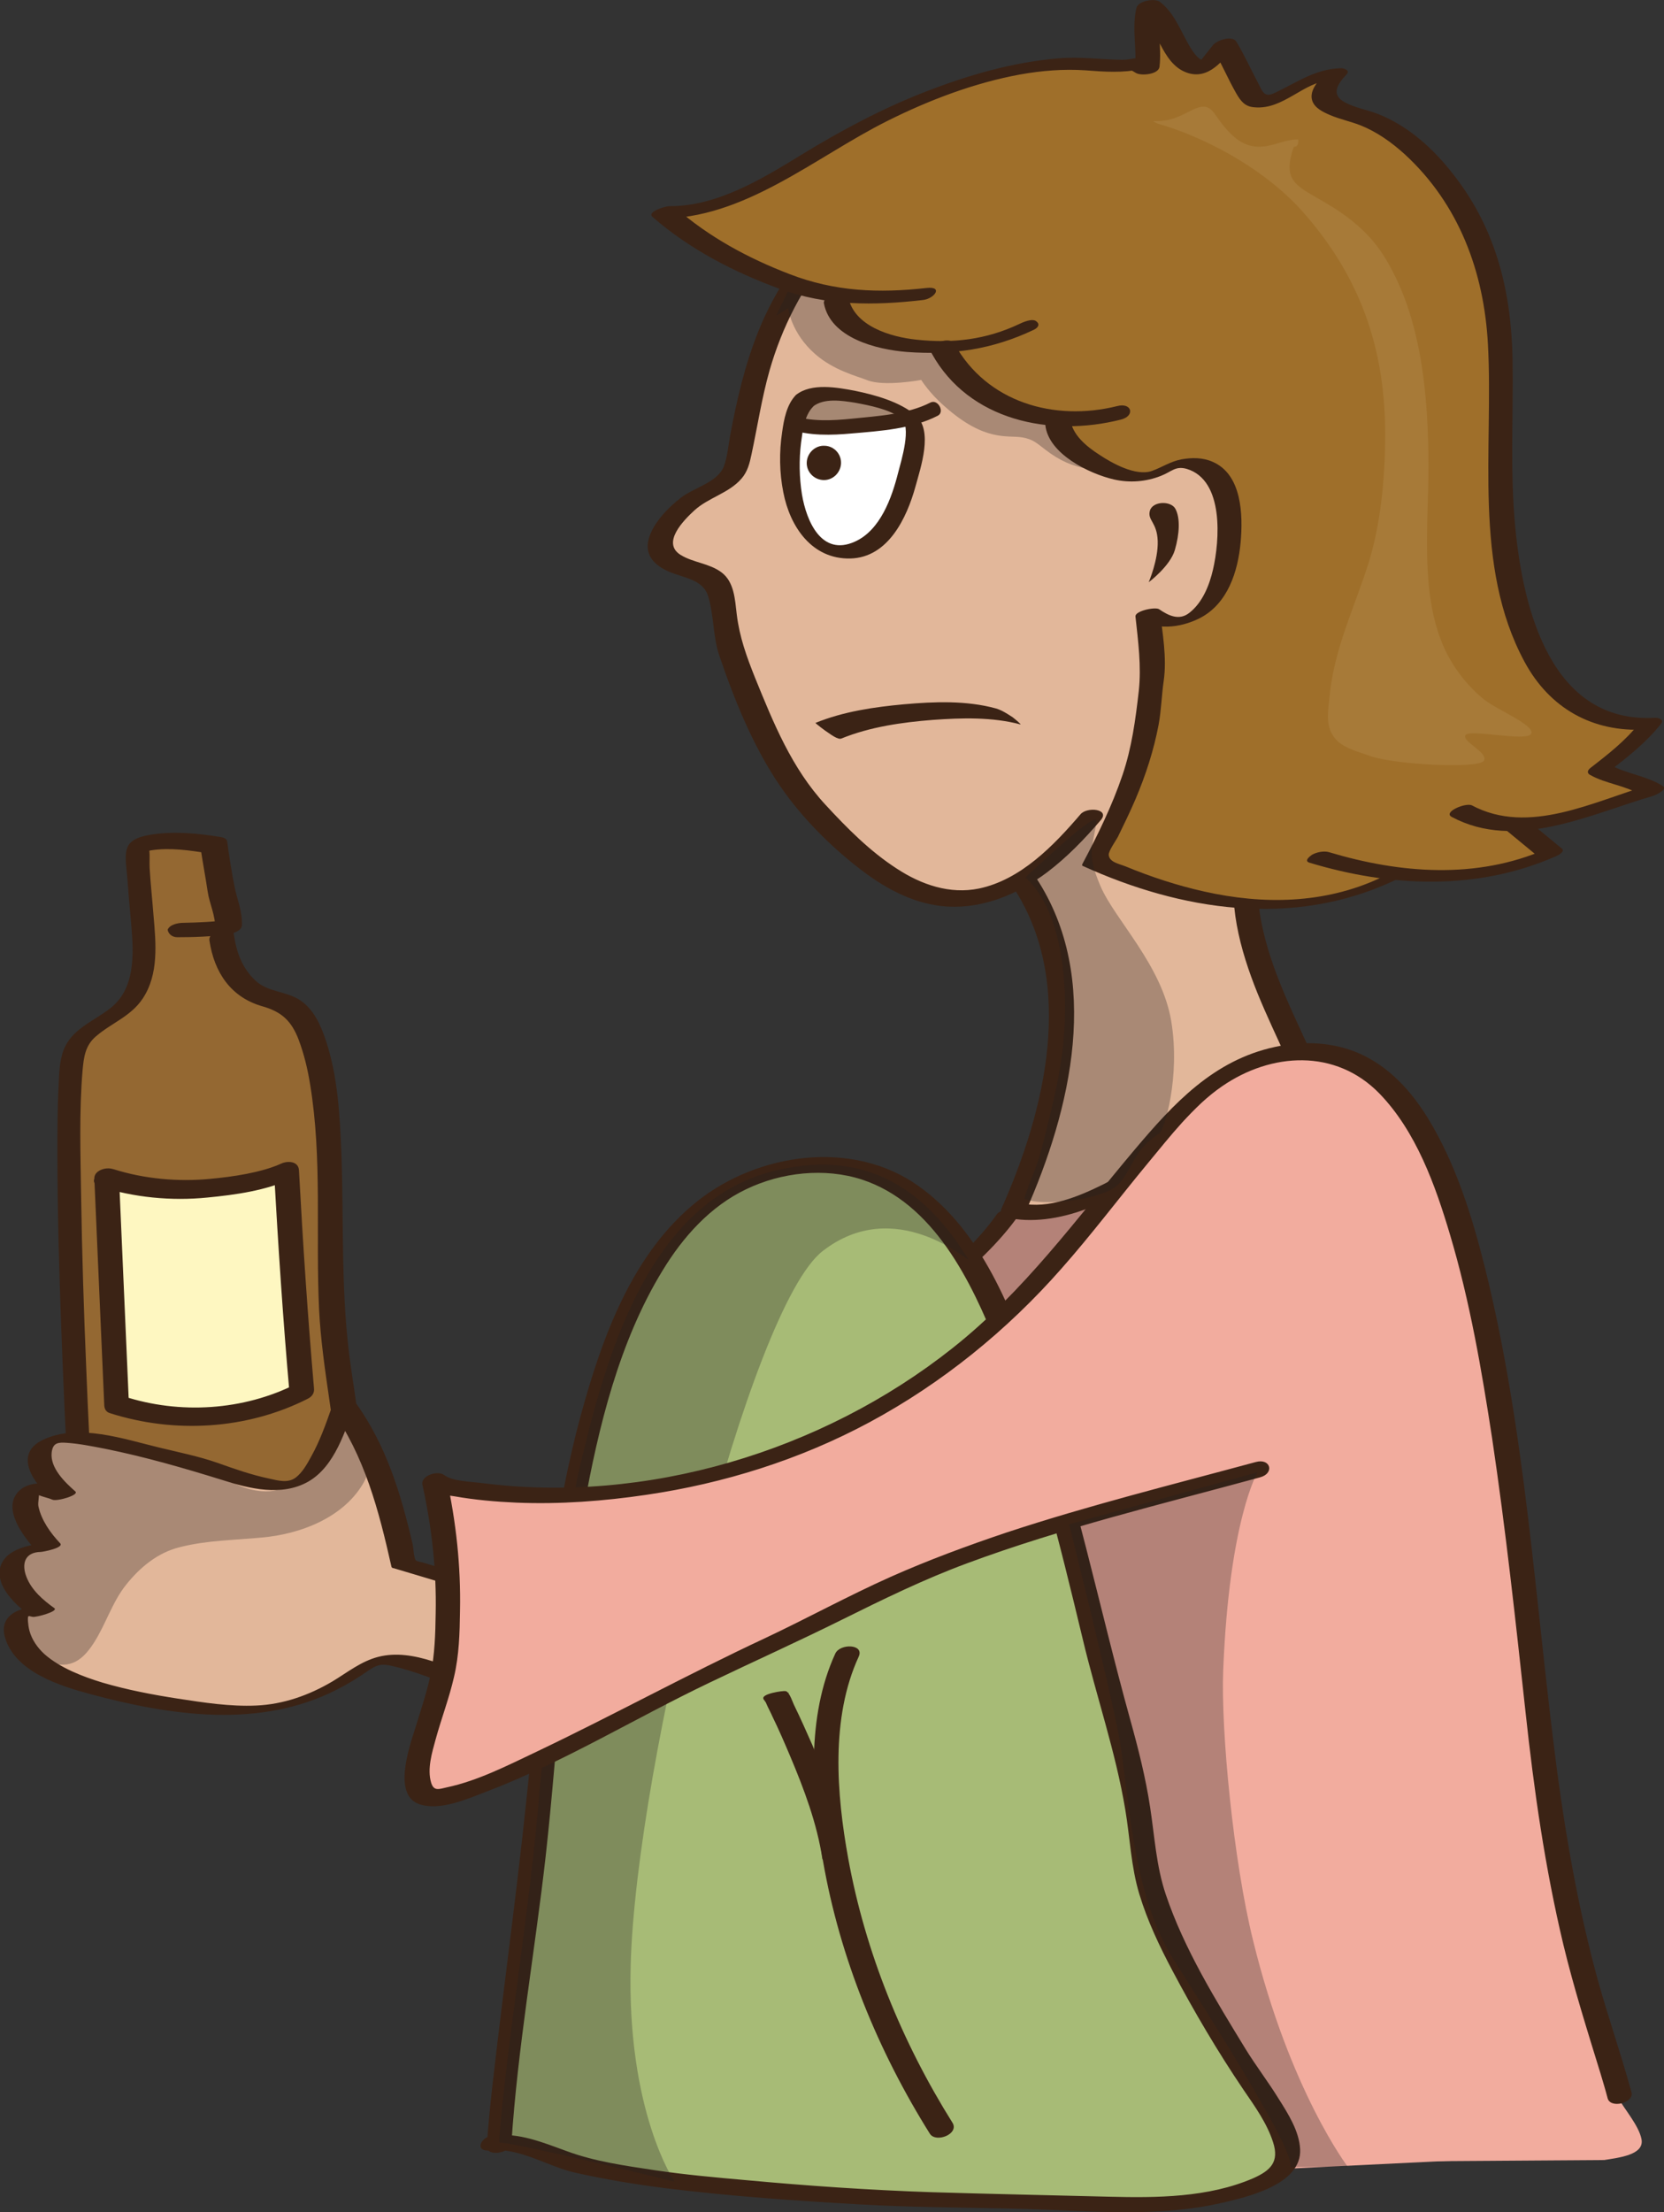 <?xml version="1.0" encoding="utf-8"?>
<!-- Generator: Adobe Illustrator 19.0.1, SVG Export Plug-In . SVG Version: 6.00 Build 0)  -->
<svg version="1.1" id="Ebene_1" xmlns="http://www.w3.org/2000/svg" xmlns:xlink="http://www.w3.org/1999/xlink" x="0px" y="0px"
	 viewBox="0 0 553.8 736" style="enable-background:new 0 0 553.8 736;" xml:space="preserve">
<rect x="0" y="0" width="553.8" height="736" fill="#333333" stroke="none"/>
<style type="text/css">
	.st0{fill:#946832;}
	.st1{fill:#3B2315;}
	.st2{fill:#FEF7C1;}
	.st3{fill:#F2AC9E;}
	.st4{opacity:0.3;fill:#231F20;}
	.st5{fill:#E2B79A;}
	.st6{fill:#9F6F2A;}
	.st7{fill:#A7BB76;}
	.st8{fill:#FFFFFF;}
	.st9{fill:#A68873;}
	.st10{fill:#A77A38;}
</style>
<g>
	<g>
		<g>
			<g>
				<path class="st0" d="M60.5,309.2c4.6,0,11.4-0.3,16-1c0.5-4.6-2.4-10-2.6-13.7c-0.3-4.5-1.7-9-2.2-13.5
					c-14.5-2.5-24.2-1-25.1,0.7c-1.2,2.4,1.6,24.4,1.8,32.6c0.6,27.6-18.5,22.2-23.2,35.5c-4.7,13.3,1.6,150.3,3.4,162.2
					c19,13.2,35.8,13.4,57,10.6c9.1-1.2,27.8,0.6,31.3-11.4c3.6-12-3.4-51.2-4.8-63.1c-4.2-28.4,2.4-80.9-9.3-106.1
					c-6.5-13.4-15.2-5.7-22.9-16.1c-3.3-3.9-4.7-6.6-5.7-14"/>
				<g>
					<path class="st1" d="M59,311.8c5.7,0,11.4-0.2,17-1c1.4-0.2,4.5-1.1,4.5-3c0.2-4.5-1.5-8.3-2.4-12.6c-1-5-1.8-10.2-2.5-15.3
						c-0.2-1.1-1.7-1.4-2.6-1.5c-6.8-1.1-13.9-1.8-20.8-1c-3,0.4-7.8,1-9.5,3.9c-1.5,2.6-0.6,7-0.4,9.9c0.4,5.5,0.9,11,1.4,16.6
						c0.8,9.7,1.4,21.2-7.1,27.7c-5.6,4.4-12.8,6.8-15.5,14c-1.4,3.8-1.4,8.1-1.6,12c-0.4,7.3-0.4,14.6-0.4,21.9
						c0,19.6,0.6,39.2,1.3,58.8c0.7,17.9,1.4,35.8,2.5,53.7c0.3,5,0.6,10,1.1,15c0.4,3.6,3.2,4.6,6.3,6.5c6.3,3.7,13.2,6.4,20.3,7.8
						c13.3,2.6,26,0.3,39.2-0.5c9.5-0.6,21.7-0.8,28.2-8.9c5.5-6.9,3.7-18.5,3.1-26.6c-0.9-11.5-2.6-22.9-4.3-34.3
						c-3.5-23.8-2.3-47.7-3.2-71.7c-0.5-12.3-1.2-25.1-5.1-36.9c-1.7-5.1-4-10.5-8.7-13.6c-4.6-3-10.6-2.6-14.7-6.4
						c-4.6-4.3-6.4-9.5-7.3-15.6c-0.5-3.2-8.6-1.3-8.1,2.2c1.6,10.6,7.1,18.9,17.7,21.9c6.3,1.8,9.6,4.8,12,11.1
						c1.8,4.8,3,9.8,3.8,14.8c4.1,24.7,1.8,50,3,75c1,19.9,5.7,39.4,6.8,59.3c0.5,8.1,1.9,19.8-7.7,22.8c-4.7,1.5-9.9,1.5-14.8,1.8
						c-5.7,0.3-11.4,1.3-17.2,1.7c-7,0.4-14.2,0.2-21.1-1.5c-3.5-0.9-6.8-2-10.1-3.5c-2.7-1.2-8-3.1-9.9-5.4
						c-1.6-1.9-1-7.9-1.2-10.5c-1-15.1-1.7-30.2-2.3-45.3c-0.8-19-1.4-38-1.7-57c-0.2-14-0.7-28.2,0.5-42.2
						c0.4-4.3,0.9-8.1,4.4-11.1c5.2-4.5,11.6-6.6,15.6-12.6c5.4-8.1,4.4-18.4,3.6-27.6c-0.4-5.3-1-10.6-1.3-15.9
						c-0.1-1.8,0.1-3.8-0.1-5.6c0-0.1,0.2-1.4,0.2-1.3c-0.2-0.1-1.7,1.2-1.3,1.4c0.1,0.1,1.5-0.3,1.6-0.3c6.3-1,13,0,19.2,1
						c-0.9-0.5-1.7-1-2.6-1.5c0.7,4.7,1.6,9.4,2.3,14.1c0.6,4.2,2.7,8.1,2.5,12.5c1.5-1,3-2,4.5-3c-5,0.7-10,0.9-15,1
						c-1.7,0-4.6,0.5-5.3,2.3C56,310.6,57.2,311.8,59,311.8L59,311.8z"/>
				</g>
			</g>
			<g>
				<path class="st2" d="M35.5,391.9c0,0,16.2,5.3,33.9,3.5c17.7-1.8,26-5.7,26-5.7s1.8,33.2,3.2,49.7c1.3,16.5,2,23.6,2,23.6
					s-13.2,6.7-29.3,8.2c-16.1,1.5-32.4-3.8-32.4-3.8L35.5,391.9z"/>
				<g>
					<path class="st1" d="M33.1,394.7c11.4,3.7,24,4.9,35.9,3.7c9.3-0.9,19.5-2.3,28.1-6.3c-2-0.7-4-1.5-5.9-2.2
						c1.4,24.7,3,49.4,5.2,74.1c0.7-1.2,1.5-2.4,2.2-3.6c-17.6,8.9-38.8,10.2-57.5,4.1c0.6,0.8,1.2,1.7,1.8,2.5
						c-1.1-25.2-2.2-50.3-3.3-75.5c-0.2-4.4-8.4-3.2-8.2,0.6c1.1,25.2,2.2,50.3,3.3,75.5c0.1,1.2,0.6,2.1,1.8,2.5
						c21.5,6.9,45.6,5.5,65.8-4.7c1.5-0.7,2.4-1.9,2.2-3.6c-2.1-24.1-3.7-48.3-5-72.5c-0.2-3-3.7-3.2-5.9-2.2
						c-6.6,3-16.1,4.4-23.8,5.1c-10.5,1-21.8,0-31.9-3.2C34.2,387.9,28.2,393.1,33.1,394.7z"/>
				</g>
			</g>
		</g>
		<path class="st3" d="M319.2,422.1l18-20.4c0,0,9.8,2.6,19.7-1.4c9.9-4,31.8-9.9,31.8-9.9l154,325.5l-176.1,8.6L319.2,422.1z"/>
		<path class="st4" d="M322.4,418.9l15.3-14.9c0,0,8.1,2.3,17.1-1.8c9-4.1,16.2-5.4,16.2-5.4l-37,41L322.4,418.9z"/>
		<g>
			<path class="st1" d="M331.8,403.9c-12.4,17.8-32.8,28.5-44.6,46.8c-14.9,23.1-1.6,48.7,10.8,69.7c9.1,15.4,19.4,30.2,26,46.9
				c1.1,2.6,9.1,0.2,8.1-2.2C321,537,298.9,514,290.5,484.7c-3.1-10.8-2.8-21.8,2.8-31.7c5.1-9,13-16,20.6-22.9
				c9.1-8.1,18.4-16.1,25.4-26.2C341.3,401.1,333.3,401.9,331.8,403.9L331.8,403.9z"/>
		</g>
		<g>
			<path class="st5" d="M340.8,293.2c11.6,17,12,36,12,47c0,22.5-6.8,42.3-15.7,62.1c14.1,3.7,38.1-8.4,47.5-17.3
				c14.6-15.1,25.7-33.2,47.6-33.7c-7.3-16.2-16.8-34.6-17.8-53.4c-1.6-25.6,14.1-40.7,33.9-55.3c24.5-18.3,36.8-38.1,39.4-69.4
				c3.7-36-8.1-69.5-35.7-90.3c-28.7-22.5-64.2-38.1-100.8-36.6c-25.1,1-50.6,6.8-76.8,34.5c-26.1,27.7-26.6,68.9-30.3,75.7
				c-2.6,4.7-10.4,6.8-15.7,11c-3.1,3.1-10.4,9.9-8.9,15.1c1.6,6.3,14.6,6.3,18.3,11c3.1,3.7,2.6,14.1,4.2,19.3
				c1.6,6.3,4.7,12.5,6.8,18.3c5.7,14.1,12,27.7,22.5,38.6c24,25.6,51.9,48.9,91.5,1.9"/>
			<g>
				<path class="st1" d="M337.1,295c21.2,32.1,10.7,74.6-3.8,107.1c-0.6,1.3,0.1,2.6,1.5,2.9c16.9,3.9,37.3-5.8,50.2-16.2
					c15.4-12.5,24.6-33.7,46.9-34.6c1.3-0.1,5.5-1.7,4.5-3.8c-7.5-16.5-16.2-33.3-17.7-51.6c-1.3-15,4.2-28.4,14.5-39.2
					c10.3-10.8,23.4-18.3,33.8-29c9.1-9.4,16-20.5,20.1-32.9c9.1-27.4,7.5-60.4-5.8-86.1c-14.5-28.1-44.8-47-73.5-58.1
					c-28.2-11-60.8-13.7-89.9-4.2c-29.2,9.5-54.1,32.3-65.5,60.9c-4.5,11.2-7.2,22.9-9.4,34.7c-0.6,3.3-0.9,7.1-2.1,10.3
					c-2.1,5.3-10.1,7.1-14.3,10.4c-4.3,3.3-9.3,8.5-10.7,13.7c-1.5,5.5,2.1,8.9,6.8,10.9c4.8,2.1,11.3,2.5,13,8.2
					c2,6.6,1.5,13.5,3.8,20c5.3,15.6,12.1,32.2,21.9,45.6c7.1,9.7,16.4,18.8,26,26c8.1,6.1,17.6,11,27.9,11.6
					c12.1,0.7,23.6-4.2,33.2-11.4c6.6-5,12.4-11,17.8-17.3c3.3-3.8-4.5-4.6-6.7-2c-8.9,10.4-19.9,21.8-33.8,24.7
					c-9.7,2-19.2-1.3-27.3-6.6c-9-5.8-16.6-13.5-23.8-21.3c-11.2-12.1-17.3-27.2-23.4-42.2c-2.8-7-5.2-13.6-6.1-21.1
					c-0.6-4.9-0.8-10.8-5.1-14c-4-3-9.4-3.2-13.6-5.8c-6.4-4,1-11.5,4.6-14.8c4.7-4.3,11.5-5.7,15.7-10.6c2-2.3,2.7-5.1,3.3-8
					c2-9.3,3.4-18.7,6-27.9c8.3-29.1,27.8-53.7,55.8-66c26.7-11.7,58.7-10,85.7-0.7c15.5,5.3,30,13.2,43.3,22.6
					c12,8.5,22.7,18.1,30.3,30.9c14.6,24.5,16.6,56,9.4,83.2c-3.3,12.5-9.6,23.9-18.3,33.4c-9.5,10.3-21.5,17.5-31.7,27.1
					c-8.9,8.3-16.2,18.4-18.9,30.4c-3.5,15.5,1,31.8,6.8,46.2c3.1,7.6,6.6,14.9,10,22.4c1.5-1.3,3-2.5,4.5-3.8
					c-20.1,0.9-32.9,15-45.4,29c-6.1,6.8-12.3,12-20.6,16.1c-7.9,3.9-18.1,8.2-27.2,6.2c0.5,1,1,1.9,1.5,2.9
					c15.1-34,25.6-77.7,3.5-111.2C342.7,288.7,334.9,291.7,337.1,295L337.1,295z"/>
			</g>
		</g>
		<path class="st4" d="M262.3,102.5c0,0,0.9,8.2,9,15.3c6.2,5.4,13.5,7.2,17.4,8.7c5.5,2.2,17.9-0.1,17.9-0.1s2.7,4.4,7.8,8.8
			c13.4,11.9,20.8,9.5,25.7,10.3c3.7,0.6,4.9,1.9,7.8,4.1c4.8,3.7,9.2,5.6,14.4,6.4c-2.3-1.4-7.4-5.6-9.3-7.6
			c-1.9-1.9-0.7-7.1-2.8-8.5c-3.4-2.3-9.6-2.3-13.8-3.9c-9.5-3.7-19.7-11.9-24.1-21.1c-5.3-0.3-10.7,0.6-16.1,0.2
			c-6.4-0.4-11.4-4.8-15-9.7c-0.8-1.1-1.6-2.3-2.2-3.5c-0.5-1.1-0.4-3-0.9-3.8c-1.5-2.4-6.5-2.1-9.3-2.3c-3.9-0.4-5.1-2.1-6.8,1.6
			c-1.2,2.5-2.4,5-3.6,7.5C258.4,105.1,262.3,102.5,262.3,102.5z"/>
		<g>
			<path class="st6" d="M278.5,99.8c1.5,10.4,17.3,14.8,26.1,15.3c4.1,0.2,7.6,0.4,10.8,0.3l-1.4,0.6c8.5,15.8,24.1,22.7,39.9,23.4
				l-1.9,1c0.4,9.4,23.9,23.5,34.6,16.2c8.1-5.5,24.1-2.9,22.7,22.6c-0.9,17.2-8.7,33.5-27.4,24.9c2.9,26.5,1.2,19.6,1,26
				c-1,20.7-9.4,39-18.7,56.7c31.1,14.3,66.1,20.7,97.2,5.9l0.8-2c17.6,0.5,30.5,1.8,53.9-6.8l-10.9-8.9c0,0,22.8-3.9,43.6-12.2
				c-5.7-2.2-11-3-16.5-6.5c6.4-4.9,11.8-8.9,16.8-15.3c-43.4,3-48.8-50.8-49.8-81.4c-1-33.5,5.4-65.6-15.8-95.2
				c-6.9-9.9-15.3-18.7-26.1-23.7c-8.4-3.9-24.2-4.4-12.8-15.8c-8.9,0-13.8,6.4-21.2,8.4c-5.9,2-6.4-0.5-9.4-5.9
				c-2.5-3.9-3.9-8.4-6.4-12.3c-4.9,5.9-6.9,11.3-13.3,4.4c-4.9-5.4-5.4-12.8-11.8-17.3c-2,6.9,0.5,14.8-0.5,20.7l-2.5-1.5
				c-7.9,2-18.3-1-26.6,0c-14.8,1-28.6,4.9-42.4,10.4C294.8,37.6,280,46,265.7,54.9c-12.8,7.4-29.1,16.3-44.4,15.8
				c12.8,11.3,29.1,19.2,44.9,24.7C271.7,97.2,278.5,99.8,278.5,99.8z"/>
			<g>
				<path class="st1" d="M274.2,100.9c2.2,11.6,17.6,15.4,27.7,16.2c15.2,1.1,28.5-0.9,42.2-7.4c1.4-0.7,2.1-1.8,0.8-2.8
					c-1.3-1.1-4.5,0.3-5.7,0.9c-11,5.2-22.1,6.5-34.2,5.2c-8.6-0.9-20.8-4.5-22.7-14.2C281.9,96.3,273.7,98.3,274.2,100.9
					L274.2,100.9z"/>
			</g>
			<g>
				<path class="st1" d="M310.1,117.6c12.4,22.4,39.6,27.9,62.9,22c4.9-1.2,3.7-5.8-1.2-4.5c-20.9,5.2-43.4-1.2-54.2-20.8
					C316.2,111.7,308.3,114.4,310.1,117.6L310.1,117.6z"/>
			</g>
			<g>
				<path class="st1" d="M347.9,141.4c1,9.6,14.6,16.2,22.8,18.1c5.2,1.2,10.7,0.8,15.7-1.2c3.6-1.4,4.8-3.4,8.6-2.3
					c12.5,3.8,10.9,24,8.7,33.5c-1.2,5.2-3.5,11-7.9,14.4c-3.3,2.6-6.8,1-10-1.2c-1.2-0.9-8.1,0.5-7.9,2.4c0.9,8.4,2,16.5,1.1,24.8
					c-1.1,9.6-2.3,18.7-5.4,27.9c-3.5,10.3-8.3,20.1-13.4,29.7c-0.1,0.3-0.1,0.5,0.2,0.6c32.8,14.9,69.7,20.6,103.3,5
					c4.8-2.2-2.8-1.8-4.6-0.9c-18.4,8.5-38.7,8.8-58.3,4.4c-9-2-17.8-4.9-26.3-8.4c-1.9-0.8-5.3-1.3-5.5-3.8
					c-0.1-1.3,2.5-4.9,3.1-6.1c2-4.1,4-8.2,5.8-12.4c3.4-8,6.1-16.3,7.7-24.8c0.9-4.9,1-9.8,1.7-14.6c1.1-7.7-0.4-15.8-1.3-23.5
					c-2.6,0.8-5.3,1.6-7.9,2.4c6.3,4.5,14.6,3.6,21.3,0.2c9.2-4.8,12.6-15.4,13.5-25.2c0.8-9,0.5-22.6-9.4-26.8
					c-3.2-1.4-6.8-1.4-10.2-0.8c-3.8,0.7-6.6,2.7-10,3.9c-5.3,1.8-13.2-2.6-17.4-5.4c-4.2-2.7-9.2-6.7-9.7-12
					C355.8,137.9,347.7,139.4,347.9,141.4L347.9,141.4z"/>
			</g>
			<g>
				<path class="st1" d="M435.8,287c26.8,8.1,55.6,9.4,81.7-2c0.6-0.2,3.6-1.6,2.3-2.7c-3.6-3-7.2-5.9-10.8-8.9
					c-1.9-1.5-9.2,1.6-7.6,2.9c3.6,3,7.2,5.9,10.8,8.9c0.8-0.9,1.6-1.8,2.3-2.7c-23.1,10.1-48.5,8.1-72.2,1c-1.7-0.5-4.2,0-5.7,0.9
					C435.9,284.9,433.9,286.4,435.8,287L435.8,287z"/>
			</g>
			<g>
				<path class="st1" d="M483.2,271.8c21.4,11.4,45.9-0.9,66.9-7c0.4-0.1,5.2-2.1,3.3-3.3c-5.5-3.5-12.2-4-17.8-7.2
					c0,0.8,0,1.5-0.1,2.3c6.3-4.8,12.4-9.6,17.3-15.8c1.2-1.5-1-2.1-2.1-2c-34.5,1.9-43.8-36.1-46.4-63.4
					c-1.8-18.6-0.6-37.1-0.9-55.7c-0.4-22.6-5.4-43.3-19.5-61.4c-6.7-8.7-15.2-16.5-25.6-20.5c-3.5-1.3-7.5-2-10.8-3.8
					c-4.7-2.6-2.3-6.1,0.7-9.3c1.3-1.4-1.2-2.1-2.1-2c-8,0.3-13.5,4.1-20.4,7.5c-1.5,0.7-3.3,1.9-4.7,1c-1.1-0.7-1.8-2.8-2.4-3.8
					c-2.4-4.5-4.5-9.2-7.1-13.5c-1.4-2.3-6.5-0.5-7.8,1.1c-0.9,1.1-1.8,2.3-2.7,3.4c-0.4,0.5-0.8,1-1.2,1.5
					c-0.6,0.6-0.5,0.6,0.4,0.1c-2.3-0.6-4.7-5.3-5.6-7c-2.5-4.6-4.3-9.1-8.6-12.4c-1.7-1.3-7.3-0.3-7.8,2.1
					c-1.6,6.9,0.3,13.8-0.5,20.7c2.6-0.7,5.2-1.4,7.8-2.1c-1.1-0.7-2.4-1.7-3.7-2c-2.6-0.6-5.7,0.7-8.4,0.6
					c-7.1-0.1-13.9-1.1-21-0.5c-15.5,1.3-30.2,5.6-44.6,11.2c-14.4,5.6-28,12.9-41.1,20.9c-13.2,8.1-28.1,17.2-44.1,17.1
					c-1,0-7.5,1.8-5.4,3.6c12.3,10.7,27,18.3,42.3,23.9c15.6,5.7,31.4,5.6,47.7,3.7c3.7-0.4,6.9-4.6,1.2-4
					c-15.9,1.8-30.6,1.2-45.6-4.6c-13.8-5.3-26.8-12.3-38-22.1c-1.8,1.2-3.6,2.4-5.4,3.6c28.3,0.3,51.9-20.5,76-32.5
					c13.8-6.9,28.8-12.6,44-15.4c7.3-1.3,14.5-1.9,21.9-1.4c6.3,0.5,12.4,0.9,18.6-0.4c-1.4-0.1-2.8-0.2-4.3-0.2
					c0.8,0.5,1.6,1,2.5,1.5c1.7,1,7.5,0.5,7.8-2.1c0.8-6.9-1.1-13.8,0.5-20.7c-2.6,0.7-5.2,1.4-7.8,2.1c6.8,5.2,7.7,17.3,16.2,20.5
					c7.5,2.8,12.5-4.3,16.5-9.3c-2.6,0.4-5.2,0.8-7.8,1.1c2.9,4.9,5.1,10.2,7.9,15.1c1.5,2.6,2.9,4.5,6.1,4.7
					c9.7,0.9,16.4-8.6,25.4-9c-0.7-0.7-1.4-1.3-2.1-2c-2,2.1-5.1,5.4-4.1,8.7c0.8,2.6,3.7,3.9,6,4.9c3.3,1.4,6.8,2.1,10.1,3.4
					c5.5,2.2,10.4,5.7,14.8,9.7c18,16.6,26.3,39.1,27.6,63.1c1.9,34.6-5.1,73.7,12.2,105.7c8.3,15.4,22.6,23.5,40.2,22.5
					c-0.7-0.7-1.4-1.3-2.1-2c-4.6,5.8-10.4,10.3-16.2,14.8c-1,0.8-1.2,1.7-0.1,2.3c5.3,3,11.6,3.4,16.7,6.6c1.1-1.1,2.2-2.2,3.3-3.3
					c-18.7,5.4-40.3,17-59.4,6.8C487.6,267,480.1,270.2,483.2,271.8L483.2,271.8z"/>
			</g>
		</g>
		<g>
			<path class="st7" d="M163.7,712.9c10.3-1.5,20.2,5.4,30.2,7.5c11.7,2.4,23.9,4.6,35.9,5.8c34.4,3.4,67.6,6,102.9,6
				c22.6,0,49.2,3.4,71.2-1.1c6-1.2,20.9-5,24.1-11.2c4.6-8.8-12.8-28.8-18-38.1c-11.6-20.5-27.8-44.4-29.8-68.3
				c-1.7-20.7-7.4-38-13.1-58.4c-6.3-26.2-12.7-54.3-20.8-79.6c-13.6-39.8-31.7-96.8-84.2-86.9c-46.2,8.1-60.6,63.3-69.7,102.3
				c-7.2,34.4-9,68.8-12.7,104.1c-2.7,37.1-11.8,89.6-13.6,118.5"/>
			<g>
				<path class="st1" d="M163.2,715.4c9.8-1,18.9,5.3,28.2,7.4c10.2,2.3,20.7,4,31.1,5.3c21.3,2.6,42.9,4.1,64.4,5.3
					c21,1.2,42,0.9,63.1,1.8c18.6,0.8,37.7,1.9,56-2.2c8.7-2,27.3-6.1,26.7-18c-0.3-6-4-11.8-7.1-16.7c-3.5-5.7-7.6-11-11.1-16.7
					c-9.9-16.2-20.4-33.2-26.5-51.3c-3.2-9.5-3.7-19.1-5.2-28.9c-1.5-10-4-19.8-6.7-29.5c-10.4-37.5-18-75.7-31-112.4
					c-8.3-23.5-18.4-50.1-39.5-65c-21.8-15.5-53.2-11-73.5,5.1c-21.7,17.3-31.7,45.3-38.8,71.2c-10.2,37.6-13.1,76.3-16.8,115
					c-3.4,35.7-8.4,71.2-12.5,106.9c-0.8,7.1-1.5,14.2-2,21.3c-0.2,3.7,8,2.3,8.2-0.9c2.1-32,7.8-63.7,11.4-95.5
					c4.3-38.6,5.8-77.6,12.7-115.8c4.8-26.9,11.8-55.6,26.2-79.1c6.8-11.2,15.9-21.4,27.9-27.1c11.7-5.6,26-7.2,38.4-3.2
					c23.9,7.8,36.5,33.9,45.1,55.6c12.5,31.6,20.6,64.6,28.5,97.5c4.5,18.9,10.9,37.3,14.1,56.5c1.6,9.5,1.9,19,4.7,28.2
					c2.7,8.9,6.7,17.3,11,25.4c7.2,13.6,15.1,27,23.7,39.7c3.7,5.4,7.8,11.1,9.8,17.4c2.1,6.5-0.8,9.4-6.7,12
					c-14.9,6.4-32,6.5-47.9,6.1c-19.7-0.5-39.4-0.9-59.1-1.5c-20.6-0.7-41.1-2.1-61.6-4c-10.2-0.9-20.3-1.8-30.4-3.3
					c-9.9-1.5-20.1-2.9-29.5-6.4c-8-2.9-15.6-6.1-24.3-5.2C160,710.7,157.6,716,163.2,715.4L163.2,715.4z"/>
			</g>
		</g>
		<path class="st4" d="M262,388.6c-46.2,8.1-60.6,63.3-69.7,102.3c-7.2,34.4-9,68.8-12.7,104.1c-2.7,36.7-11.5,88.3-13.5,117.5
			c0.1,0.1,0.1,0.2,0.2,0.3c2.5,0,16.1,3,29.5,6.1c14.5,3.4,28.7,6.9,28.7,6.9s-15.9-23.2-14.6-72.1c1.8-66.8,39.6-218.7,63.9-237.5
			c24.2-18.8,48.7,3.7,48.5,2.8C309.4,397.9,290.9,383.1,262,388.6z"/>
		<g>
			<path class="st1" d="M317,706.2c-16.8-26.8-29-56.7-34.7-87.9c-3.9-21.5-5.9-46.8,3.5-67.2c1.9-4.2-6.2-4.4-7.8-1
				c-9.7,21.1-7.9,46.8-4.1,69c5.6,32.2,18.3,63.2,35.6,90.8C311.6,713,319.3,709.9,317,706.2L317,706.2z"/>
		</g>
		<g>
			<path class="st1" d="M262.4,563.1C262.3,563.1,262.3,563.1,262.4,563.1c-2.5,0.8-5,1.7-7.4,2.6c-1.2-0.2-0.3,0,0.1,1.2
				c0.6,1.4,1.4,2.8,2,4.2c2.1,4.3,4,8.7,5.9,13.2c4.6,10.9,8.9,22.3,10.7,34.1c0.2,1.6,8.4-0.1,8.1-2.2
				c-1.9-12.4-6.6-24.3-11.5-35.8c-1.9-4.3-3.8-8.6-5.9-12.9c-0.5-0.9-1.6-4.6-2.9-4.9c-0.9-0.2-8.3,0.9-7.4,2.6c0,0,0,0,0,0.1
				C255.2,567.3,263,564.4,262.4,563.1L262.4,563.1z"/>
		</g>
		<g>
			<path class="st5" d="M158.3,527c1.3,1.3-19.2-5.2-23.7-6.5c-4.5-19.7-8.2-36.2-20.2-52.7c-3.2,8.9-8.3,23.6-16.6,26.1
				c-8.9,2.5-26.1-5.1-35-7.6c-12.1-2.5-24.8-6.4-37.6-7.6c-15.3-1.3-15.3,9.6-3.8,19.1c-17.8-8.9-14.6,7.6-5.1,17.2
				c-17.8,0-14,13.4-1.9,21.7c-10.8-2.5-10.8,5.7-5.7,12.7c4.5,5.7,13.4,8.9,19.7,11.5c14.6,4.5,31.2,7,46.5,8.3
				c15.9,1.3,29.9-3.2,43.3-12.1c8.3-5.7,10.2-5.7,21-2.5c6.4,1.3,13.3,4.8,18.2,6.8"/>
			<path class="st4" d="M14.9,552.7c7.7,2.6,11.9,0.7,16.3-6.1c4-6.2,6.1-13.5,10.7-19.3c4.7-5.9,10.6-10.8,18-12.6
				c9-2.3,18.1-2.3,27.3-3.2c12.5-1.1,26.7-6.4,33.5-17.7c3-4.9,2.4-9.2-0.5-14.1c-1.9-3.2-4.2-7.8-6.7-10.6c-1.6,2.7-1.7,6.5-3,9.5
				c-1.3,3.2-3.5,6.2-5.7,8.8c-4.6,5.3-10.1,9.2-17.7,8.7c-5.4-0.4-10.3-3-15-5.5c-5.8-3.1-11.6-5.1-18.1-6.3
				c-9.3-1.7-18.6-4.5-28-5.5c-3.8-0.4-9.3-0.8-11.3,3.1c-2,3.9,2.1,9.4,4.6,12.2c-5.1,0.4-8.9,0.1-9.7,6.2
				c-0.6,4.7,2.9,10,6.4,13.2c-5.1-0.1-10.1,3.6-11.4,8.7c-1.7,6.7,5,9.1,9.5,12.2c-11.9,2.4-7.6,15.9,1.4,19c0.4,0.5-0.2,0-0.4-0.1
				L14.9,552.7z"/>
			<g>
				<path class="st1" d="M154.3,528.1c0.1-0.2,0.3-0.4,0.4-0.6c1.8-0.6,3.6-1.3,5.4-1.9c1.7-0.2-0.3-0.2-0.8-0.4
					c-1-0.3-2-0.5-3.1-0.8c-2.6-0.7-5.2-1.5-7.8-2.3c-2.5-0.7-5-1.5-7.4-2.2c-0.5-0.2-2.2-0.4-2.6-0.8c-0.7-0.7-0.8-4.4-1.1-5.5
					c-3.9-16.8-8.8-32.8-18.9-46.9c-1.1-1.5-7.5,0.2-8.1,1.8c-1.9,5.4-3.9,11-6.7,16c-1.3,2.4-2.9,5.3-5.1,7c-2.6,2-5.8,1.1-8.9,0.4
					c-5.8-1.2-11.5-3.2-17.1-5.2c-6.3-2.2-12.8-3.5-19.4-5.1c-11.7-2.8-27.1-8.2-38.8-2.6c-10.2,4.9-2.8,14.8,3.1,19.9
					c2.6-0.9,5.1-1.8,7.7-2.7c-5.3-2.5-16.1-5.2-20,1.4c-3.5,5.9,3.5,14.6,7.2,18.5c2.2-1,4.3-2,6.5-2.9c-5.8,0.1-16.4,1.1-18.6,7.8
					c-2.1,6.7,5.5,13.4,10.2,16.8c2.4-1,4.8-1.9,7.2-2.9c-7-1.4-19,0.6-15.8,10.3c3.6,11.1,18.2,15.7,28.3,18.4
					c26.7,7.2,56.4,11.6,82-1.5c3.6-1.8,7-3.9,10.3-6.2c2.8-1.9,4.2-2.5,7.5-1.8c8.2,1.8,15.8,5,23.5,8.2c1.5,0.6,3.7,0,5.2-0.5
					c0.3-0.1,3.7-1.7,2.5-2.2c-10.5-4.3-23.5-11.4-35.2-8.4c-5.8,1.5-10.3,5.2-15.3,8.2c-7.8,4.6-16.3,7.6-25.3,8
					c-8.7,0.4-17.6-1-26.1-2.3c-8.4-1.3-16.8-2.9-25-5.3c-6.6-2-14.2-4.9-19.4-9.5c-2.3-2.1-4.2-4.8-5-7.8c-0.3-1.1-0.4-2.1-0.5-3.2
					c-0.1-2.3,0.2-1.6,1.6-1.4c1.1,0.2,8.6-1.8,7.2-2.9c-3.8-2.7-7.6-6-9.3-10.4c-1.7-4.4-0.5-8.2,4.7-8.3c0.8,0,8-1.4,6.5-2.9
					c-3.2-3.4-6.2-7.6-7.2-12.2c-0.3-1.4,0.4-3.7,0.1-4.8c0.8-1.2,0.1-1.1-2.3,0.2c0.4,0.1,0.8,0.1,1.2,0.2c1.4,1,4,1.4,5.6,2.1
					c1.5,0.7,9-1.5,7.7-2.7c-3.4-3-8.5-7.8-7.9-13c0.4-3.3,2.2-3.4,5.1-3.2c4.3,0.3,8.6,1.2,12.8,2c13.3,2.7,26.1,6.4,39,10.4
					c9,2.9,19.7,5.5,28.5,0.5c8.9-5.1,12.4-17.1,15.6-26.1c-2.7,0.6-5.4,1.2-8.1,1.8c11.3,15.8,16,34,20.2,52.7
					c0.2,0.3,0.4,0.4,0.7,0.4c5.8,1.7,11.6,3.5,17.4,5.2c4.1,1.1,9.8,3,13.4-0.5c0.3-0.2,0.4-0.4,0.4-0.7c0,0,0-0.1-0.1-0.1
					C161.2,524,153.7,527.1,154.3,528.1L154.3,528.1z"/>
			</g>
		</g>
		<path class="st3" d="M533.9,718.6c4.9-0.8,13.5-1.7,12.4-7c-0.9-4.5-5.6-9.8-7.9-13.9c-2.4-4.3-4.8-8.8-6.8-13.4
			c-5.1-11.5-4.6-22.7-6.5-35c-2.1-14-5.7-27.5-7.6-41.4c-1.8-13.5-2.1-27.1-2.8-40.8c-0.9-19.8-4-38.8-8.4-58.1
			c-5-21.8-6.2-44.6-11.1-66.1c-1.8-8.1-4-16.5-6.7-24.5c-2.9-9-4.4-18.4-7.6-27.1c-5.5-15-16.7-34.7-33.2-39.1
			c-27.3-7.3-39.4,5.2-58.6,25.7c-23,24.6-55.6,60.8-62.7,66.6c-16.9,13.9-35.7,24.5-55.8,33.5c-18.3,8.2-30,11.5-49.5,16.2
			c-10.3,2.5-26.9,5-37.5,5.1c-5.5,0-39-7-39-7s3.2,27.8,4.2,31.4c1.2,4.7-1.6,29-3.7,38.2c-3.2,14.4-10.5,31.9-7.9,32.5
			c2.5,9,35.8-5,39.8-7.3c11.5-6.8,22.6-11.8,30.9-15.7c10.9-5.1,24.4-12.1,34.8-17.8c8.1-4.5,56.9-27.9,73.9-34.8
			c6.7-2.7,54.1-18.1,61.5-18.5l69,218.9L533.9,718.6z"/>
		<g>
			<path class="st1" d="M543,696.1c-3.5-12.8-7.9-25.3-11.4-38c-6.1-22.4-10.2-45.3-13.3-68.3c-7.4-56.2-10.4-113.3-24.2-168.5
				c-4.3-17.1-9.7-34.4-19-49.5c-5.5-8.9-12.7-16.8-22.4-21.2c-9-4-18.9-4.4-28.4-2.3c-20.4,4.4-33.7,18.8-46.7,34.2
				c-19.4,23-36.8,47.2-60.6,66c-43.4,34.4-102.1,52.1-157.3,44.8c-3.3-0.4-9.1-0.5-11.9-2.6c-2.1-1.6-7.9,0.2-7.2,3.3
				c3.1,14.1,4.7,28.3,4.4,42.7c-0.1,6.9-0.3,13.7-1.7,20.5c-1.4,6.4-3.5,12.5-5.4,18.7c-1.8,5.7-7.1,21.3,1.6,24.3
				c6.9,2.4,16.2-1.8,22.5-4.2c25.7-9.8,49.2-24.3,73.9-36.1c14.8-7.1,29.7-13.8,44.4-21.1c13.7-6.8,27.2-13.4,41.5-18.7
				c31.8-11.8,64.9-19.7,97.5-28.6c5-1.3,3.6-6.5-1.4-5.1c-27.7,7.5-55.5,14.4-82.8,23.4c-13.1,4.4-26.1,9.2-38.7,14.8
				c-14.1,6.3-27.8,13.8-41.8,20.4c-25.7,12-50.5,25.6-76.1,37.8c-9.5,4.5-19.4,9.6-29.7,11.8c-2.7,0.6-4.4,1.4-5.3-1.5
				c-1.4-4.6,0.3-10.1,1.5-14.5c1.9-6.9,4.5-13.7,6.1-20.7c1.7-7.2,1.9-14.6,2-22c0.3-14.9-1.3-29.6-4.5-44.2
				c-2.4,1.1-4.8,2.2-7.2,3.3c2.5,2,6.8,2.3,9.9,2.8c6.8,1.2,13.7,1.8,20.6,2.1c14.4,0.6,29-0.5,43.2-2.6
				c25.9-3.8,51.1-11.7,74.2-24.1c24.2-13,45.9-30.6,64-51.2c10-11.3,19.1-23.4,28.7-35c7.4-8.9,15.1-19,24.7-25.6
				c16.4-11.3,37.8-12.6,52.4,2.4c12.2,12.6,18.6,30.5,23.5,47c6.6,22.1,10.5,44.9,14,67.7c4.5,30.2,7.8,60.6,11.1,90.9
				c2.8,26,6.5,52,12.6,77.5c3.5,14.5,8,28.7,12.4,43c0.8,2.7,1.6,5.3,2.3,8C535.8,701.7,543.9,699.6,543,696.1L543,696.1z"/>
		</g>
		<g>
			<path class="st8" d="M267.7,133.4c-6.9,6.4-8.7,46.4,10,49.9c22.9,4.2,27.4-37.4,26.4-42.4C303.2,135.8,274.6,127,267.7,133.4z"
				/>
			<path class="st9" d="M267.7,133.4c-3.2,4.1-6.5,9.5,4.4,9.5c21.1,0,27.5-2.5,27.4-4.3C299.1,133.5,271.5,128.7,267.7,133.4z"/>
			<g>
				<path class="st1" d="M264.9,131.4c-3.1,3.2-4,8.1-4.6,12.4c-1,6.6-0.9,13.5,0.4,20c2.2,11.4,9.5,22.3,22.3,22
					c12.6-0.3,18.8-13.5,21.7-24c1.7-6.3,6-18.6,0-23.7c-5.4-4.5-13.4-6.7-20.2-8.1C278.7,128.9,270,127.3,264.9,131.4
					c-2.1,1.7,3.8,5.4,5.6,3.9c3.7-3,9.8-2,14.2-1.3c4.8,0.9,11,2.1,15.1,5c3.8,2.7,0.1,14.4-0.9,18.3c-2.1,8.3-5.9,19.1-14.4,22.9
					c-11.1,5-16.1-6.8-17.6-15.7c-0.9-5.7-1-11.5-0.3-17.2c0.5-3.8,1.1-9.1,4-12C272.5,133.3,266.5,129.8,264.9,131.4z"/>
			</g>
			<path class="st1" d="M279.9,154.3c-0.2,3.1-2.9,5.6-6,5.4c-3.2-0.2-5.6-2.9-5.4-6c0.2-3.1,2.9-5.6,6-5.4
				C277.6,148.4,280.1,151.1,279.9,154.3z"/>
		</g>
		<g>
			<path class="st1" d="M262.8,142.7c6.2,2.4,14.2,2.1,20.7,1.5c9.3-0.8,20.1-1.5,28.6-5.9c2.4-1.2,0.1-5.6-2.4-4.4
				c-7.8,4-17.7,4.5-26.3,5.4c-6,0.6-14,1.1-19.7-1.2C260.8,137.1,260.3,141.8,262.8,142.7L262.8,142.7z"/>
		</g>
		<g>
			<path class="st1" d="M280,245.7c9.6-3.9,20.2-5.4,30.4-6.2c9.6-0.7,19.8-1,29.2,1.5c0.5,0.1-2.3-2.2-2.6-2.4
				c-1.7-1.1-3.5-2.3-5.5-2.9c-9.8-2.7-20.5-2.3-30.6-1.4c-9.9,0.9-20.2,2.4-29.5,6.2c-0.1,0.1,3.6,2.9,4,3.1
				C276.3,244.2,278.9,246.2,280,245.7L280,245.7z"/>
		</g>
		<path class="st1" d="M382.7,169.9c-0.9,3.2,2.4,3.8,2.6,10.1c0.2,6.3-3,13.7-3,13.7s7.1-5.3,8.7-10.7c1.6-5.5,1.8-10.7,0.2-13.7
			C389.7,166.5,383.6,166.7,382.7,169.9z"/>
		<path class="st10" d="M430.8,48.2c-4.3,12,0.3,13.4,9.9,19c7.9,4.6,14.8,10,19.7,17.7c12.9,20.3,15,47.3,15,70.6
			c0,18.9-2.7,41.1,4.7,58.8c3,7.2,8,13.7,13.8,18.4c4.2,3.4,17.1,8.6,15.7,11.4c-1.4,2.8-20.8-1.7-21.9,0.5
			c-1.1,2.2,7.5,5.6,6.2,8.4c-1.2,2.9-30,1.4-37.9-1.5c-3.6-1.3-7.9-2.3-10.8-4.9c-4.5-4.2-3.2-9.9-2.6-15.8
			c1.5-14.5,7.7-27.8,12.3-41.7c4.7-14.2,6.1-30.2,6.1-45.1c-0.1-28.6-8.5-52.1-27.3-73.4c-11.6-13.2-29.8-23.6-46.1-28.8
			c-1.3-0.4-2.6-0.6-3.8-1.5c5.9,0.1,8.3-1.4,13.2-3.8c6.2-3,6.6,1.2,10.5,5.7c2.9,3.5,6.2,6.3,10.8,6.6c5,0.3,9-2.5,13.8-2.4
			c0.1,2.2-0.7,2.7-2.4,2.4L430.8,48.2z"/>
		<path class="st4" d="M407.1,555.6c-0.8,20.2,3.4,63.5,9.9,89.8c12.3,50.3,31.6,75.5,31.6,75.5h-19.2c2.5-4.9-33.5-60.4-39.5-70.1
			c-13.3-21.7-14.3-55.3-17.3-72.1c-2.9-16.3-16.8-71.6-16.8-71.6l62.7-17.3C418.5,489.9,409.1,505.7,407.1,555.6z"/>
		<path class="st4" d="M389.8,339.7c-3.1-18.6-18.7-33.7-23.5-44.8c-4.9-11.5-2.6-12.3-1.4-21.7c0.5-4-19.9,15.2-23.6,18.7
			c14.5,13.3,14.5,44.6,11.7,62c-1.5,9.5-3.4,16.4-6.1,27.3c-2.1,8.5-3.6,9.6-6,17.6c6.3,2.7,24.5,0.3,30.1-3.8
			c4.1-3,5.5-8.6,8.7-12.5c1.8-2.2,3.7-3.9,6.1-5.4C387.5,376,392.9,358.4,389.8,339.7z"/>
	</g>
</g>
</svg>
